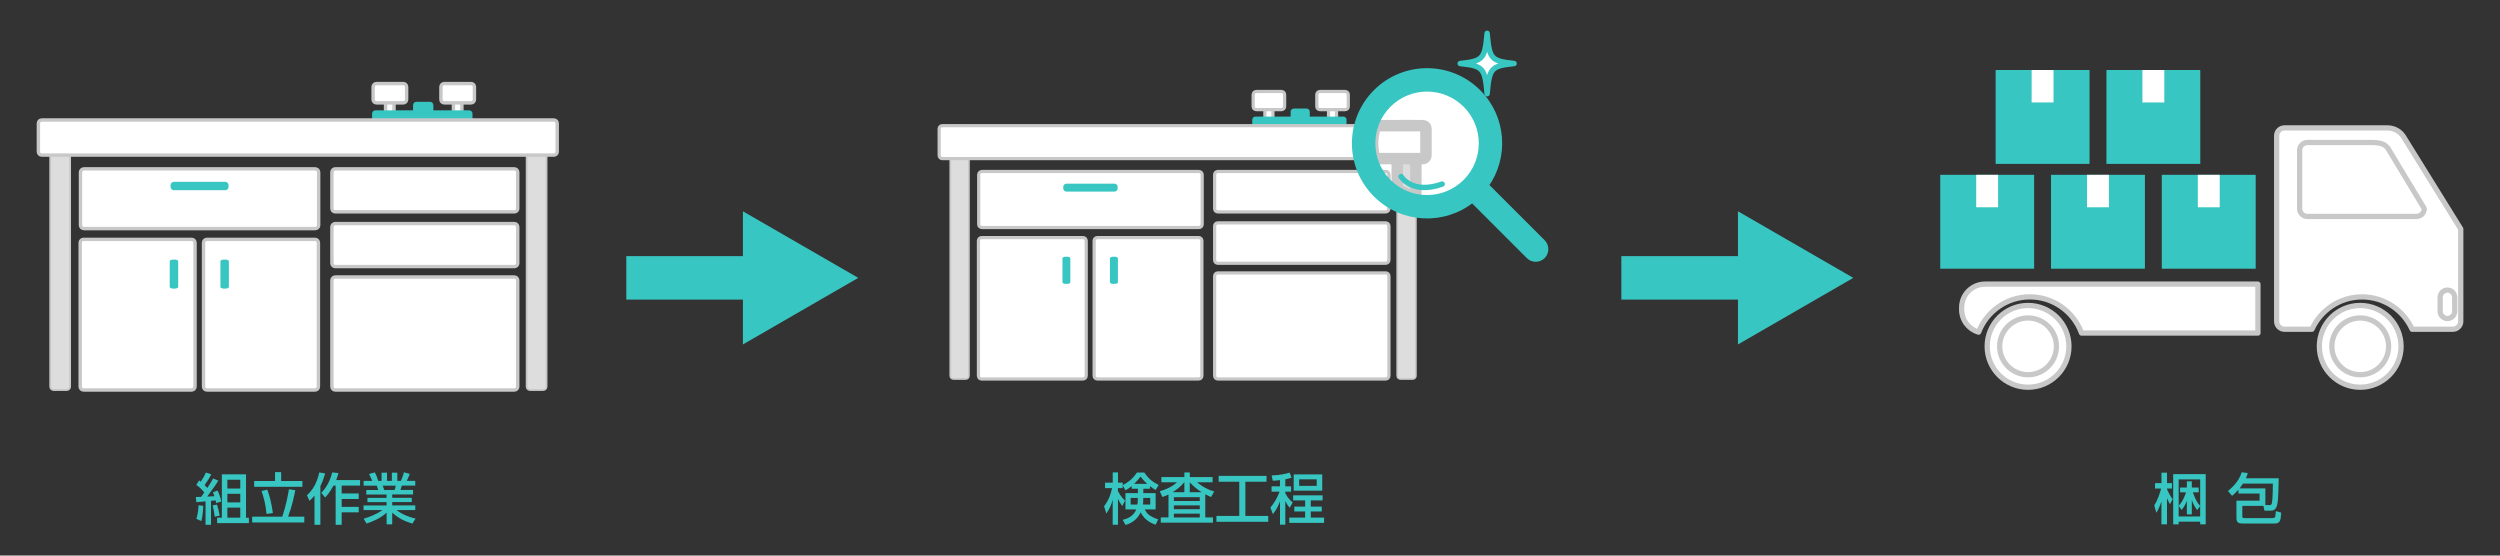 <?xml version="1.0" encoding="utf-8"?>
<!-- Generator: Adobe Illustrator 16.0.0, SVG Export Plug-In . SVG Version: 6.00 Build 0)  -->
<!DOCTYPE svg PUBLIC "-//W3C//DTD SVG 1.1//EN" "http://www.w3.org/Graphics/SVG/1.1/DTD/svg11.dtd">
<svg version="1.1" id="レイヤー_1" xmlns="http://www.w3.org/2000/svg" xmlns:xlink="http://www.w3.org/1999/xlink" x="0px"
	 y="0px" width="540px" height="120px" viewBox="0 0 540 120" style="enable-background:new 0 0 540 120;" xml:space="preserve">
<rect x="0" y="0" width="540" height="120" fill="#333333" stroke="none"/>
<polygon style="fill:#38C6C2;" points="160.47,74.4 185.38,60.02 160.47,45.64 160.47,55.32 135.28,55.32 135.28,64.72 160.47,64.72 "/>
<polygon style="fill:#38C6C2;" points="375.4,74.4 400.31,60.02 375.4,45.64 375.4,55.32 350.21,55.32 350.21,64.72 375.4,64.72 "/>
<path style="fill:#38C6C2;" d="M42.3,107.35c0.43,0,0.71,0,1.13-0.02c0.11-0.14,0.3-0.4,0.7-0.96c-0.62-0.74-1.04-1.15-1.73-1.63l0.6-0.97
	c0.12,0.08,0.31,0.23,0.36,0.28c0.44-0.66,0.77-1.18,1.1-1.98l1.18,0.39c-0.4,0.78-0.71,1.3-1.45,2.32c0.34,0.32,0.48,0.49,0.6,0.62
	c0.5-0.74,0.89-1.43,1.25-2.06l1.12,0.48c-0.46,0.76-0.6,0.95-2.4,3.44c0.22-0.01,1.29-0.07,1.54-0.08
	c-0.17-0.55-0.22-0.65-0.32-0.86l1.02-0.36c0.41,0.88,0.55,1.3,0.8,2.36l-1.1,0.35c-0.06-0.26-0.07-0.34-0.14-0.59
	c-0.18,0.03-0.68,0.07-0.98,0.1v5.18h-1.18v-5.06c-0.46,0.05-1.2,0.11-1.99,0.17L42.3,107.35z M43.9,109.26
	c0.01,0.72-0.18,2.48-0.41,3.29l-1.07-0.47c0.32-1.01,0.44-2.11,0.47-2.95L43.9,109.26z M46.87,108.99
	c0.34,1.13,0.36,1.22,0.58,2.39l-1.07,0.23c-0.14-1.08-0.2-1.48-0.46-2.44L46.87,108.99z M47.92,102.46h5.22v9.37h0.62V113H46.9
	v-1.18h1.02V102.46z M49.11,103.62v1.91h2.79v-1.91H49.11z M49.11,106.66v1.86h2.79v-1.86H49.11z M49.11,109.64v2.18h2.79v-2.18
	H49.11z"/>
<path style="fill:#38C6C2;" d="M54.47,111.6h6.5c0.83-2.45,1.21-4.52,1.44-5.93l1.37,0.22c-0.22,1.12-0.62,3.23-1.55,5.71h3.5v1.25H54.47
	V111.6z M59.41,101.98h1.32v1.92h4.59v1.25H54.9v-1.25h4.51V101.98z M57.73,105.76c0.53,1.4,0.92,2.95,1.21,5.06l-1.37,0.2
	c-0.16-1.85-0.56-3.51-1.08-4.96L57.73,105.76z"/>
<path style="fill:#38C6C2;" d="M67.93,107.06c-0.43,0.53-0.76,0.83-1.08,1.12l-0.55-1.19c1.33-1.25,2.13-2.62,2.66-4.94l1.27,0.21
	c-0.17,0.58-0.44,1.57-1.03,2.76v8.33h-1.27V107.06z M73.1,102.18c-0.1,0.4-0.2,0.83-0.49,1.52h5.17v1.19H73.8v1.7h3.68v1.19H73.8
	v1.71h3.68v1.18H73.8v2.69H72.5v-8.47h-0.46c-0.8,1.47-1.45,2.17-1.82,2.57l-0.82-1.02c1.33-1.28,2.09-3.23,2.36-4.4L73.1,102.18z"
	/>
<path style="fill:#38C6C2;" d="M78.55,112.04c1.19-0.36,2.67-0.88,4.05-1.86h-4.07v-1h4.97v-0.72h-4.13v-0.92h4.13v-0.72h-4.38v-0.98h2.58
	c-0.04-0.13-0.2-0.71-0.32-0.94h-2.84v-1.03h1.88c-0.08-0.18-0.47-1-0.7-1.49l1.25-0.35c0.3,0.56,0.48,1.04,0.72,1.83h0.73v-1.76
	h1.18v1.76h1.04v-1.76h1.18v1.76h0.78c0.23-0.49,0.53-1.33,0.66-1.85l1.25,0.36c-0.04,0.11-0.3,0.85-0.66,1.49h1.85v1.03h-2.9
	c-0.04,0.13-0.25,0.79-0.3,0.94h2.72v0.98h-4.5v0.72h4.22v0.92h-4.22v0.72h4.98v1h-4.05c1.32,1,2.53,1.45,4.11,1.85l-0.7,1.09
	c-1.69-0.56-2.9-1.09-4.34-2.38v2.52h-1.21v-2.51c-1.34,1.19-2.72,1.8-4.33,2.35L78.55,112.04z M82.66,104.9
	c0.06,0.14,0.29,0.8,0.34,0.94h2.23c0.11-0.28,0.19-0.55,0.26-0.94H82.66z"/>
<path style="fill:#38C6C2;" d="M244.42,105.01c-0.64,0.54-0.96,0.7-1.34,0.89l-0.59-1.1v0.63h-1.02v0.63c0.22,0.47,0.74,1.31,1.54,2.09
	l-0.61,1.16c-0.59-0.89-0.66-1-0.92-1.57v5.6h-1.14v-5.41c-0.31,1.2-0.65,1.89-1.36,3l-0.5-1.58c0.65-0.86,1.26-1.83,1.73-3.91
	h-1.52v-1.19h1.66v-2.21h1.14v2.21h1.02v0.54c1.51-0.79,2.31-1.61,3.08-2.73h1.56c1.04,1.41,1.65,1.93,3.13,2.7l-0.66,1.08
	c-0.32-0.19-0.68-0.4-1.22-0.83v0.55h-1.44v0.96h2.66v3.51h-2.35c0.36,0.76,0.86,1.48,2.9,2.16l-0.55,1.15
	c-0.65-0.23-2.33-0.82-3.23-2.67c-0.85,1.75-2.15,2.38-3.27,2.72l-0.62-1.1c0.67-0.17,2.29-0.59,2.94-2.26h-2.34v-3.51h2.69v-0.96
	h-1.34V105.01z M245.68,108.98c0.07-0.44,0.08-0.65,0.08-1.43h-1.54v1.43H245.68z M247.8,104.52c-0.79-0.73-1.19-1.24-1.44-1.57
	c-0.34,0.42-0.74,0.94-1.39,1.57H247.8z M248.45,108.98v-1.43h-1.51c0,0.74,0,0.92-0.06,1.43H248.45z"/>
<path style="fill:#38C6C2;" d="M252.38,106.82c-0.55,0.28-0.92,0.39-1.31,0.53l-0.56-1.25c1.38-0.35,2.66-0.99,3.74-1.93h-3.39v-1.12h4.97
	v-1h1.17v1h4.92v1.12h-3.35c0.25,0.21,1.64,1.41,3.69,1.98l-0.65,1.2c-0.34-0.13-0.66-0.26-1.27-0.59v5H262v1.13h-11.27v-1.13h1.66
	V106.82z M255.82,106.32v-2.15h-0.01c-0.84,1.01-1.82,1.71-2.53,2.15H255.82z M253.56,107.4v0.82h5.59v-0.82H253.56z M253.56,109.17
	v0.82h5.59v-0.82H253.56z M253.56,110.95v0.82h5.59v-0.82H253.56z M259.57,106.32c-0.78-0.49-1.69-1.14-2.58-2.15v2.15H259.57z"/>
<path style="fill:#38C6C2;" d="M263.23,102.79h10.34v1.27h-4.57v7.38h4.94v1.27h-11.19v-1.27h4.93v-7.38h-4.45V102.79z"/>
<path style="fill:#38C6C2;" d="M276.48,103.71c-0.83,0.1-1.15,0.11-1.56,0.13l-0.25-1.14c1.92-0.08,3.02-0.35,3.89-0.61l0.43,1.09
	c-0.3,0.1-0.55,0.18-1.36,0.35v1.51h1.24v1.16h-1.24v0.37c0.65,1.18,1.3,1.71,1.6,1.96l-0.66,1.15c-0.42-0.5-0.68-0.9-0.94-1.51
	v5.15h-1.15v-5.04c-0.56,1.55-1.2,2.34-1.54,2.77l-0.53-1.43c0.88-0.99,1.5-2.18,1.98-3.42h-1.73v-1.16h1.81V103.71z M285.68,106.99
	v1.1h-2.55v1.33h2.37v1.06h-2.37v1.32h2.87v1.14h-7.52v-1.14h3.43v-1.32h-2.34v-1.06h2.34v-1.33h-2.59v-1.1H285.68z M285.6,102.47
	v3.51h-6.16v-3.51H285.6z M280.62,103.53v1.42h3.79v-1.42H280.62z"/>
<path style="fill:#38C6C2;" d="M465.32,109.15c0.77-1.12,1.32-2.97,1.48-3.62h-1.31v-1.17h1.39v-2.27h1.2v2.27h1.06v1.17h-1.06v0.16
	c0.54,1.24,1.01,1.86,1.22,2.13l-0.59,1.09c-0.18-0.29-0.38-0.74-0.64-1.32v5.67h-1.2v-4.96c-0.31,0.94-0.67,1.8-1.1,2.47
	L465.32,109.15z M469.41,102.41h7.02v10.85h-1.19v-0.58h-4.65v0.58h-1.18V102.41z M474.59,110.18c-0.3-0.41-0.85-1.18-1.16-2.2v3.13
	h-1.07v-2.95c-0.31,0.84-0.62,1.37-1.15,1.99l-0.61-0.9c0.95-1.02,1.42-2.41,1.58-2.91h-1.28v-1.04h1.46v-1.34h1.07v1.34h1.49v1.04
	h-1.27c0.67,1.86,1.12,2.46,1.59,2.93v-5.72h-4.65v8.01h4.65v-2.24L474.59,110.18z"/>
<path style="fill:#38C6C2;" d="M484.34,109.27v2.27c0,0.29,0.12,0.37,0.43,0.37h6.01c0.6,0,0.65-0.2,0.68-0.37c0.05-0.17,0.1-0.97,0.12-1.13
	l1.16,0.31c-0.12,1.69-0.18,2.36-1.49,2.36h-6.67c-0.8,0-1.51,0-1.51-1.18v-3.75h5v-1.54h-4.57v-0.83
	c-0.67,0.74-0.97,0.99-1.37,1.32l-0.89-1.05c1.28-1.03,2.49-2.41,2.96-4.04l1.32,0.17c-0.1,0.35-0.17,0.59-0.4,1.12h7.08
	c-0.08,4.01-0.12,5.51-0.54,6.33c-0.33,0.67-0.98,0.67-1.14,0.67h-1.4l-0.22-1.03H484.34z M489.31,109.1h0.94
	c0.26,0,0.41-0.06,0.49-0.48c0.17-0.92,0.19-3.23,0.2-4.16h-6.45c-0.24,0.37-0.48,0.7-0.74,1.03h5.57V109.1z"/>
<path style="fill:#DDDDDD;stroke:#C8C8C8;stroke-width:0.395;stroke-linecap:round;stroke-linejoin:round;stroke-miterlimit:10;" d="M15.14,83.52c0,0.4-0.32,0.72-0.72,0.72h-2.85c-0.4,0-0.72-0.33-0.72-0.72V26.64c0-0.4,0.32-0.72,0.72-0.72
	h2.85c0.4,0,0.72,0.32,0.72,0.72V83.52z"/>
<path style="fill:#DDDDDD;stroke:#C8C8C8;stroke-width:0.395;stroke-linecap:round;stroke-linejoin:round;stroke-miterlimit:10;" d="M118.05,83.52c0,0.4-0.32,0.72-0.72,0.72h-2.85c-0.4,0-0.72-0.33-0.72-0.72V26.64c0-0.4,0.32-0.72,0.72-0.72
	h2.85c0.4,0,0.72,0.32,0.72,0.72V83.52z"/>
<path style="fill:#FFFFFF;stroke:#C8C8C8;stroke-width:0.739;stroke-linecap:round;stroke-linejoin:round;stroke-miterlimit:10;" d="M85.12,25.2c0,0.4-0.32,0.72-0.72,0.72H84c-0.4,0-0.72-0.32-0.72-0.72v-2.97c0-0.4,0.32-0.72,0.72-0.72h0.39
	c0.4,0,0.72,0.32,0.72,0.72V25.2z"/>
<path style="fill:#FFFFFF;stroke:#C8C8C8;stroke-width:0.739;stroke-linecap:round;stroke-linejoin:round;stroke-miterlimit:10;" d="M87.83,21.5c0,0.4-0.32,0.72-0.72,0.72h-5.8c-0.4,0-0.72-0.32-0.72-0.72v-2.73c0-0.4,0.32-0.72,0.72-0.72h5.8
	c0.4,0,0.72,0.32,0.72,0.72V21.5z"/>
<path style="fill:#FFFFFF;stroke:#C8C8C8;stroke-width:0.739;stroke-linecap:round;stroke-linejoin:round;stroke-miterlimit:10;" d="M99.77,25.2c0,0.4-0.32,0.72-0.72,0.72h-0.39c-0.4,0-0.72-0.32-0.72-0.72v-2.97c0-0.4,0.32-0.72,0.72-0.72
	h0.39c0.4,0,0.72,0.32,0.72,0.72V25.2z"/>
<path style="fill:#FFFFFF;stroke:#C8C8C8;stroke-width:0.739;stroke-linecap:round;stroke-linejoin:round;stroke-miterlimit:10;" d="M102.48,21.5c0,0.4-0.32,0.72-0.72,0.72h-5.8c-0.4,0-0.72-0.32-0.72-0.72v-2.73c0-0.4,0.32-0.72,0.72-0.72
	h5.8c0.4,0,0.72,0.32,0.72,0.72V21.5z"/>
<path style="fill:#38C6C2;" d="M102.07,28.99c0,0.4-0.32,0.72-0.72,0.72H81.09c-0.4,0-0.72-0.32-0.72-0.72v-4.44c0-0.4,0.32-0.72,0.72-0.72
	h20.25c0.4,0,0.72,0.32,0.72,0.72V28.99z"/>
<path style="fill:#38C6C2;" d="M93.61,25.32c0,0.4-0.32,0.72-0.72,0.72h-2.95c-0.4,0-0.72-0.32-0.72-0.72v-2.61c0-0.4,0.32-0.72,0.72-0.72
	h2.95c0.4,0,0.72,0.32,0.72,0.72V25.32z"/>
<path style="fill:#FFFFFF;stroke:#C8C8C8;stroke-width:0.739;stroke-linecap:round;stroke-linejoin:round;stroke-miterlimit:10;" d="M120.36,32.78c0,0.4-0.32,0.72-0.72,0.72H9.01c-0.4,0-0.72-0.32-0.72-0.72v-6.14c0-0.4,0.32-0.72,0.72-0.72
	h110.63c0.4,0,0.72,0.32,0.72,0.72V32.78z"/>
<path style="fill:#FFFFFF;stroke:#C8C8C8;stroke-width:0.739;stroke-linecap:round;stroke-linejoin:round;stroke-miterlimit:10;" d="M68.84,48.65c0,0.4-0.35,0.73-0.78,0.73H18.16c-0.43,0-0.78-0.33-0.78-0.73V37.2c0-0.4,0.35-0.73,0.78-0.73
	h49.89c0.43,0,0.78,0.33,0.78,0.73V48.65z"/>
<path style="fill:#FFFFFF;stroke:#C8C8C8;stroke-width:0.739;stroke-linecap:round;stroke-linejoin:round;stroke-miterlimit:10;" d="M42.13,83.51c0,0.4-0.33,0.73-0.73,0.73H18.05c-0.4,0-0.73-0.33-0.73-0.73V52.43c0-0.4,0.33-0.73,0.73-0.73
	H41.4c0.4,0,0.73,0.33,0.73,0.73V83.51z"/>
<path style="fill:#FFFFFF;stroke:#C8C8C8;stroke-width:0.739;stroke-linecap:round;stroke-linejoin:round;stroke-miterlimit:10;" d="M68.78,83.51c0,0.4-0.33,0.73-0.73,0.73H44.69c-0.4,0-0.73-0.33-0.73-0.73V52.43c0-0.4,0.33-0.73,0.73-0.73
	h23.36c0.4,0,0.73,0.33,0.73,0.73V83.51z"/>
<path style="fill:#38C6C2;" d="M49.37,40.36c0,0.4-0.33,0.73-0.73,0.73H37.57c-0.4,0-0.73-0.33-0.73-0.73V40c0-0.4,0.33-0.73,0.73-0.73
	h11.07c0.4,0,0.73,0.33,0.73,0.73V40.36z"/>
<path style="fill:#38C6C2;" d="M37.39,62.34c-0.4,0-0.73-0.16-0.73-0.37v-5.54c0-0.2,0.33-0.36,0.73-0.36h0.37c0.4,0,0.73,0.16,0.73,0.36
	v5.54c0,0.2-0.33,0.37-0.73,0.37H37.39z"/>
<path style="fill:#38C6C2;" d="M48.34,62.34c-0.4,0-0.73-0.16-0.73-0.37v-5.54c0-0.2,0.33-0.36,0.73-0.36h0.37c0.4,0,0.73,0.16,0.73,0.36
	v5.54c0,0.2-0.33,0.37-0.73,0.37H48.34z"/>
<path style="fill:#FFFFFF;stroke:#C8C8C8;stroke-width:0.739;stroke-linecap:round;stroke-linejoin:round;stroke-miterlimit:10;" d="M111.84,45.03c0,0.4-0.33,0.73-0.73,0.73H72.42c-0.4,0-0.73-0.33-0.73-0.73V37.2c0-0.4,0.33-0.73,0.73-0.73
	h38.68c0.4,0,0.73,0.33,0.73,0.73V45.03z"/>
<path style="fill:#FFFFFF;stroke:#C8C8C8;stroke-width:0.739;stroke-linecap:round;stroke-linejoin:round;stroke-miterlimit:10;" d="M111.84,56.85c0,0.4-0.33,0.73-0.73,0.73H72.42c-0.4,0-0.73-0.33-0.73-0.73v-7.83c0-0.4,0.33-0.73,0.73-0.73
	h38.68c0.4,0,0.73,0.33,0.73,0.73V56.85z"/>
<path style="fill:#FFFFFF;stroke:#C8C8C8;stroke-width:0.739;stroke-linecap:round;stroke-linejoin:round;stroke-miterlimit:10;" d="M111.84,83.51c0,0.4-0.33,0.73-0.73,0.73H72.42c-0.4,0-0.73-0.33-0.73-0.73V60.56c0-0.4,0.33-0.73,0.73-0.73
	h38.68c0.4,0,0.73,0.33,0.73,0.73V83.51z"/>
<circle style="fill:#FFFFFF;" cx="308.24" cy="30.96" r="11.76"/>
<path style="fill:#DDDDDD;stroke:#C8C8C8;stroke-width:0.371;stroke-linecap:round;stroke-linejoin:round;stroke-miterlimit:10;" d="M209.29,81.18c0,0.38-0.3,0.68-0.68,0.68h-2.67c-0.37,0-0.68-0.3-0.68-0.68V27.82c0-0.37,0.3-0.68,0.68-0.68
	h2.67c0.37,0,0.68,0.3,0.68,0.68V81.18z"/>
<path style="fill:#DDDDDD;stroke:#C8C8C8;stroke-width:0.371;stroke-linecap:round;stroke-linejoin:round;stroke-miterlimit:10;" d="M305.83,81.18c0,0.38-0.3,0.68-0.68,0.68h-2.67c-0.37,0-0.68-0.3-0.68-0.68V27.82c0-0.37,0.3-0.68,0.68-0.68
	h2.67c0.38,0,0.68,0.3,0.68,0.68V81.18z"/>
<path style="fill:#FFFFFF;stroke:#C8C8C8;stroke-width:0.694;stroke-linecap:round;stroke-linejoin:round;stroke-miterlimit:10;" d="M274.95,26.47c0,0.37-0.3,0.68-0.68,0.68h-0.37c-0.38,0-0.68-0.3-0.68-0.68v-2.79c0-0.38,0.3-0.68,0.68-0.68
	h0.37c0.37,0,0.68,0.3,0.68,0.68V26.47z"/>
<path style="fill:#FFFFFF;stroke:#C8C8C8;stroke-width:0.694;stroke-linecap:round;stroke-linejoin:round;stroke-miterlimit:10;" d="M277.48,23c0,0.38-0.3,0.68-0.68,0.68h-5.44c-0.38,0-0.68-0.3-0.68-0.68v-2.56c0-0.37,0.3-0.68,0.68-0.68
	h5.44c0.38,0,0.68,0.3,0.68,0.68V23z"/>
<path style="fill:#FFFFFF;stroke:#C8C8C8;stroke-width:0.694;stroke-linecap:round;stroke-linejoin:round;stroke-miterlimit:10;" d="M288.69,26.47c0,0.37-0.3,0.68-0.68,0.68h-0.37c-0.37,0-0.68-0.3-0.68-0.68v-2.79c0-0.38,0.3-0.68,0.68-0.68
	h0.37c0.38,0,0.68,0.3,0.68,0.68V26.47z"/>
<path style="fill:#FFFFFF;stroke:#C8C8C8;stroke-width:0.694;stroke-linecap:round;stroke-linejoin:round;stroke-miterlimit:10;" d="M291.23,23c0,0.38-0.3,0.68-0.68,0.68h-5.44c-0.37,0-0.68-0.3-0.68-0.68v-2.56c0-0.37,0.3-0.68,0.68-0.68
	h5.44c0.37,0,0.68,0.3,0.68,0.68V23z"/>
<path style="fill:#38C6C2;" d="M290.85,30.02c0,0.38-0.3,0.68-0.68,0.68h-19c-0.37,0-0.68-0.3-0.68-0.68v-4.16c0-0.38,0.3-0.68,0.68-0.68h19
	c0.37,0,0.68,0.3,0.68,0.68V30.02z"/>
<path style="fill:#38C6C2;" d="M282.91,26.58c0,0.37-0.3,0.68-0.68,0.68h-2.77c-0.38,0-0.68-0.3-0.68-0.68v-2.45c0-0.38,0.3-0.68,0.68-0.68
	h2.77c0.37,0,0.68,0.3,0.68,0.68V26.58z"/>
<path style="fill:#FFFFFF;stroke:#C8C8C8;stroke-width:0.694;stroke-linecap:round;stroke-linejoin:round;stroke-miterlimit:10;" d="M308.01,33.58c0,0.38-0.3,0.68-0.68,0.68H203.54c-0.37,0-0.68-0.3-0.68-0.68v-5.76c0-0.37,0.3-0.68,0.68-0.68
	h103.79c0.38,0,0.68,0.3,0.68,0.68V33.58z"/>
<path style="fill:#FFFFFF;stroke:#C8C8C8;stroke-width:0.694;stroke-linecap:round;stroke-linejoin:round;stroke-miterlimit:10;" d="M259.67,48.47c0,0.38-0.33,0.68-0.73,0.68h-46.81c-0.41,0-0.73-0.31-0.73-0.68V37.73
	c0-0.38,0.33-0.69,0.73-0.69h46.81c0.41,0,0.73,0.31,0.73,0.69V48.47z"/>
<path style="fill:#FFFFFF;stroke:#C8C8C8;stroke-width:0.694;stroke-linecap:round;stroke-linejoin:round;stroke-miterlimit:10;" d="M234.62,81.17c0,0.38-0.31,0.69-0.69,0.69h-21.91c-0.38,0-0.68-0.31-0.68-0.69V52.01
	c0-0.38,0.31-0.69,0.68-0.69h21.91c0.38,0,0.69,0.31,0.69,0.69V81.17z"/>
<path style="fill:#FFFFFF;stroke:#C8C8C8;stroke-width:0.694;stroke-linecap:round;stroke-linejoin:round;stroke-miterlimit:10;" d="M259.61,81.17c0,0.38-0.31,0.69-0.68,0.69h-21.91c-0.38,0-0.69-0.31-0.69-0.69V52.01
	c0-0.38,0.31-0.69,0.69-0.69h21.91c0.38,0,0.68,0.31,0.68,0.69V81.17z"/>
<path style="fill:#38C6C2;" d="M241.41,40.7c0,0.38-0.31,0.68-0.68,0.68h-10.39c-0.38,0-0.68-0.31-0.68-0.68v-0.34
	c0-0.38,0.31-0.69,0.68-0.69h10.39c0.38,0,0.68,0.31,0.68,0.69V40.7z"/>
<path style="fill:#38C6C2;" d="M230.17,61.32c-0.38,0-0.68-0.15-0.68-0.34v-5.19c0-0.19,0.31-0.34,0.68-0.34h0.34
	c0.38,0,0.68,0.15,0.68,0.34v5.19c0,0.19-0.31,0.34-0.68,0.34H230.17z"/>
<path style="fill:#38C6C2;" d="M240.44,61.32c-0.38,0-0.69-0.15-0.69-0.34v-5.19c0-0.19,0.31-0.34,0.69-0.34h0.34
	c0.38,0,0.69,0.15,0.69,0.34v5.19c0,0.19-0.31,0.34-0.69,0.34H240.44z"/>
<path style="fill:#FFFFFF;stroke:#C8C8C8;stroke-width:0.694;stroke-linecap:round;stroke-linejoin:round;stroke-miterlimit:10;" d="M300.01,45.08c0,0.38-0.31,0.69-0.68,0.69h-36.29c-0.38,0-0.68-0.31-0.68-0.69v-7.35
	c0-0.38,0.31-0.69,0.68-0.69h36.29c0.38,0,0.68,0.31,0.68,0.69V45.08z"/>
<path style="fill:#FFFFFF;stroke:#C8C8C8;stroke-width:0.694;stroke-linecap:round;stroke-linejoin:round;stroke-miterlimit:10;" d="M300.01,56.17c0,0.38-0.31,0.69-0.68,0.69h-36.29c-0.38,0-0.68-0.31-0.68-0.69v-7.35
	c0-0.38,0.31-0.68,0.68-0.68h36.29c0.38,0,0.68,0.3,0.68,0.68V56.17z"/>
<path style="fill:#FFFFFF;stroke:#C8C8C8;stroke-width:0.694;stroke-linecap:round;stroke-linejoin:round;stroke-miterlimit:10;" d="M300.01,81.17c0,0.38-0.31,0.69-0.68,0.69h-36.29c-0.38,0-0.68-0.31-0.68-0.69V59.64
	c0-0.38,0.31-0.69,0.68-0.69h36.29c0.38,0,0.68,0.31,0.68,0.69V81.17z"/>
<path style="fill:#FFFFFF;stroke:#38C6C2;stroke-width:1.169;stroke-linecap:round;stroke-linejoin:round;stroke-miterlimit:10;" d="M327.04,13.72c-4.95,0.54-5.34,0.97-5.82,6.52c-0.48-5.55-0.87-5.98-5.82-6.52
	c4.95-0.54,5.33-0.98,5.82-6.52C321.7,12.74,322.09,13.18,327.04,13.72z"/>
<path style="fill:#DDDDDD;stroke:#C8C8C8;stroke-width:2.475;stroke-linecap:round;stroke-linejoin:round;stroke-miterlimit:10;" d="M305.83,42.46V27.82c0-0.37-0.3-0.68-0.68-0.68h-2.67c-0.37,0-0.68,0.3-0.68,0.68V40.8
	C303.05,41.62,304.42,42.17,305.83,42.46z"/>
<path style="fill:#FFFFFF;stroke:#C8C8C8;stroke-width:2.475;stroke-linecap:round;stroke-linejoin:round;stroke-miterlimit:10;" d="M308.01,33.58v-5.76c0-0.37-0.3-0.68-0.68-0.68h-10.2c-0.79,2.3-0.85,4.79-0.17,7.12h10.37
	C307.7,34.26,308.01,33.96,308.01,33.58z"/>
<path style="fill:none;stroke:#38C6C2;stroke-width:1.169;stroke-linecap:round;stroke-linejoin:round;stroke-miterlimit:10;" d="M302.64,38.13c0,0,2.32,3.96,8.87,1.63"/>
<path style="fill:#38C6C2;stroke:#38C6C2;stroke-width:1.169;stroke-linecap:round;stroke-linejoin:round;stroke-miterlimit:10;" d="M333.23,52.3l-12.26-12.26c4.38-6.12,3.83-14.66-1.66-20.15c-6.11-6.11-16.02-6.11-22.13,0
	c-6.11,6.11-6.11,16.02,0,22.13c5.7,5.7,14.71,6.08,20.85,1.14l12.17,12.17c0.42,0.42,0.97,0.63,1.52,0.63
	c0.55,0,1.1-0.21,1.52-0.63C334.06,54.5,334.06,53.14,333.23,52.3z M299.93,39.27c-4.59-4.59-4.59-12.04,0-16.63
	c4.59-4.59,12.03-4.59,16.63,0c4.59,4.59,4.59,12.04,0,16.63C311.96,43.86,304.52,43.86,299.93,39.27z"/>
<path style="fill:#FFFFFF;stroke:#C8C8C8;stroke-width:1.135;stroke-linecap:round;stroke-linejoin:round;stroke-miterlimit:10;" d="M428.78,61.37h58.93v10.57h-38.1c-1.66-4.56-6.03-7.82-11.16-7.82c-5.04,0-9.36,3.17-11.07,7.62
	c-2.12-0.61-3.66-2.56-3.66-4.86v-0.45C423.72,63.63,425.98,61.37,428.78,61.37L428.78,61.37z"/>
<path style="fill:#FFFFFF;stroke:#C8C8C8;stroke-width:1.135;stroke-linecap:round;stroke-linejoin:round;stroke-miterlimit:10;" d="M446.89,74.81c0,4.87-3.96,8.83-8.83,8.83c-4.87,0-8.83-3.96-8.83-8.83s3.96-8.83,8.83-8.83
	C442.93,65.98,446.89,69.94,446.89,74.81L446.89,74.81z"/>
<path style="fill:#FFFFFF;stroke:#C8C8C8;stroke-width:1.135;stroke-linecap:round;stroke-linejoin:round;stroke-miterlimit:10;" d="M444.19,74.81c0-3.38-2.75-6.13-6.13-6.13c-3.38,0-6.13,2.76-6.13,6.13c0,3.38,2.75,6.13,6.13,6.13
	C441.44,80.94,444.19,78.19,444.19,74.81L444.19,74.81z"/>
<path style="fill:#FFFFFF;stroke:#C8C8C8;stroke-width:1.135;stroke-linecap:round;stroke-linejoin:round;stroke-miterlimit:10;" d="M518.63,74.81c0,4.87-3.96,8.83-8.83,8.83c-4.87,0-8.82-3.96-8.82-8.83s3.96-8.83,8.82-8.83
	C514.68,65.98,518.63,69.94,518.63,74.81L518.63,74.81z"/>
<path style="fill:#FFFFFF;stroke:#C8C8C8;stroke-width:1.135;stroke-linecap:round;stroke-linejoin:round;stroke-miterlimit:10;" d="M515.94,74.81c0-3.38-2.75-6.13-6.13-6.13c-3.38,0-6.13,2.76-6.13,6.13c0,3.38,2.75,6.13,6.13,6.13
	C513.19,80.94,515.94,78.19,515.94,74.81L515.94,74.81z"/>
<path style="fill:#FFFFFF;stroke:#C8C8C8;stroke-width:1.135;stroke-linecap:round;stroke-linejoin:round;stroke-miterlimit:10;" d="M531.52,49.45v19.97c0,0.93-0.75,1.69-1.69,1.69h-8.82c-1.87-4.11-6.01-6.98-10.81-6.98
	c-4.8,0-8.94,2.87-10.81,6.98h-5.95c-0.93,0-1.68-0.76-1.68-1.69v-40.1c0-0.93,0.75-1.69,1.68-1.69h22.22
	c0.93,0,2.35,0.31,3.37,1.69L531.52,49.45z"/>
<path style="fill:#FFFFFF;stroke:#C8C8C8;stroke-width:1.135;stroke-linecap:round;stroke-linejoin:round;stroke-miterlimit:10;" d="M523.65,45.06l-7.59-12.59c-0.59-1.09-1.31-1.69-3.88-1.69h-13.78c-0.93,0-1.68,0.76-1.68,1.69v12.59
	c0,0.93,0.75,1.69,1.68,1.69h23.56C522.88,46.75,523.65,45.99,523.65,45.06L523.65,45.06z"/>
<path style="fill:#FFFFFF;stroke:#C8C8C8;stroke-width:1.135;stroke-linecap:round;stroke-linejoin:round;stroke-miterlimit:10;" d="M530.22,64.24c0-0.87-0.7-1.58-1.57-1.58c-0.87,0-1.58,0.71-1.58,1.58v2.98c0,0.87,0.71,1.58,1.58,1.58
	c0.87,0,1.57-0.71,1.57-1.58V64.24z"/>
<path style="fill:#FFFFFF;stroke:#C8C8C8;stroke-width:2.847;stroke-linecap:round;stroke-linejoin:round;stroke-miterlimit:10;" d="M418.61,58.35"/>
<g>
	<rect x="419.09" y="37.76" style="fill:#38C6C2;" width="20.28" height="20.28"/>
	<rect x="426.86" y="37.76" style="fill:#FFFFFF;" width="4.73" height="7.01"/>
</g>
<g>
	<rect x="443.02" y="37.76" style="fill:#38C6C2;" width="20.28" height="20.28"/>
	<rect x="450.8" y="37.76" style="fill:#FFFFFF;" width="4.73" height="7.01"/>
</g>
<g>
	<rect x="466.95" y="37.76" style="fill:#38C6C2;" width="20.28" height="20.28"/>
	<rect x="474.73" y="37.76" style="fill:#FFFFFF;" width="4.73" height="7.01"/>
</g>
<g>
	<rect x="431.06" y="15.12" style="fill:#38C6C2;" width="20.28" height="20.28"/>
	<rect x="438.83" y="15.12" style="fill:#FFFFFF;" width="4.73" height="7.01"/>
</g>
<g>
	<rect x="454.99" y="15.12" style="fill:#38C6C2;" width="20.27" height="20.28"/>
	<rect x="462.76" y="15.12" style="fill:#FFFFFF;" width="4.73" height="7.01"/>
</g>
</svg>
